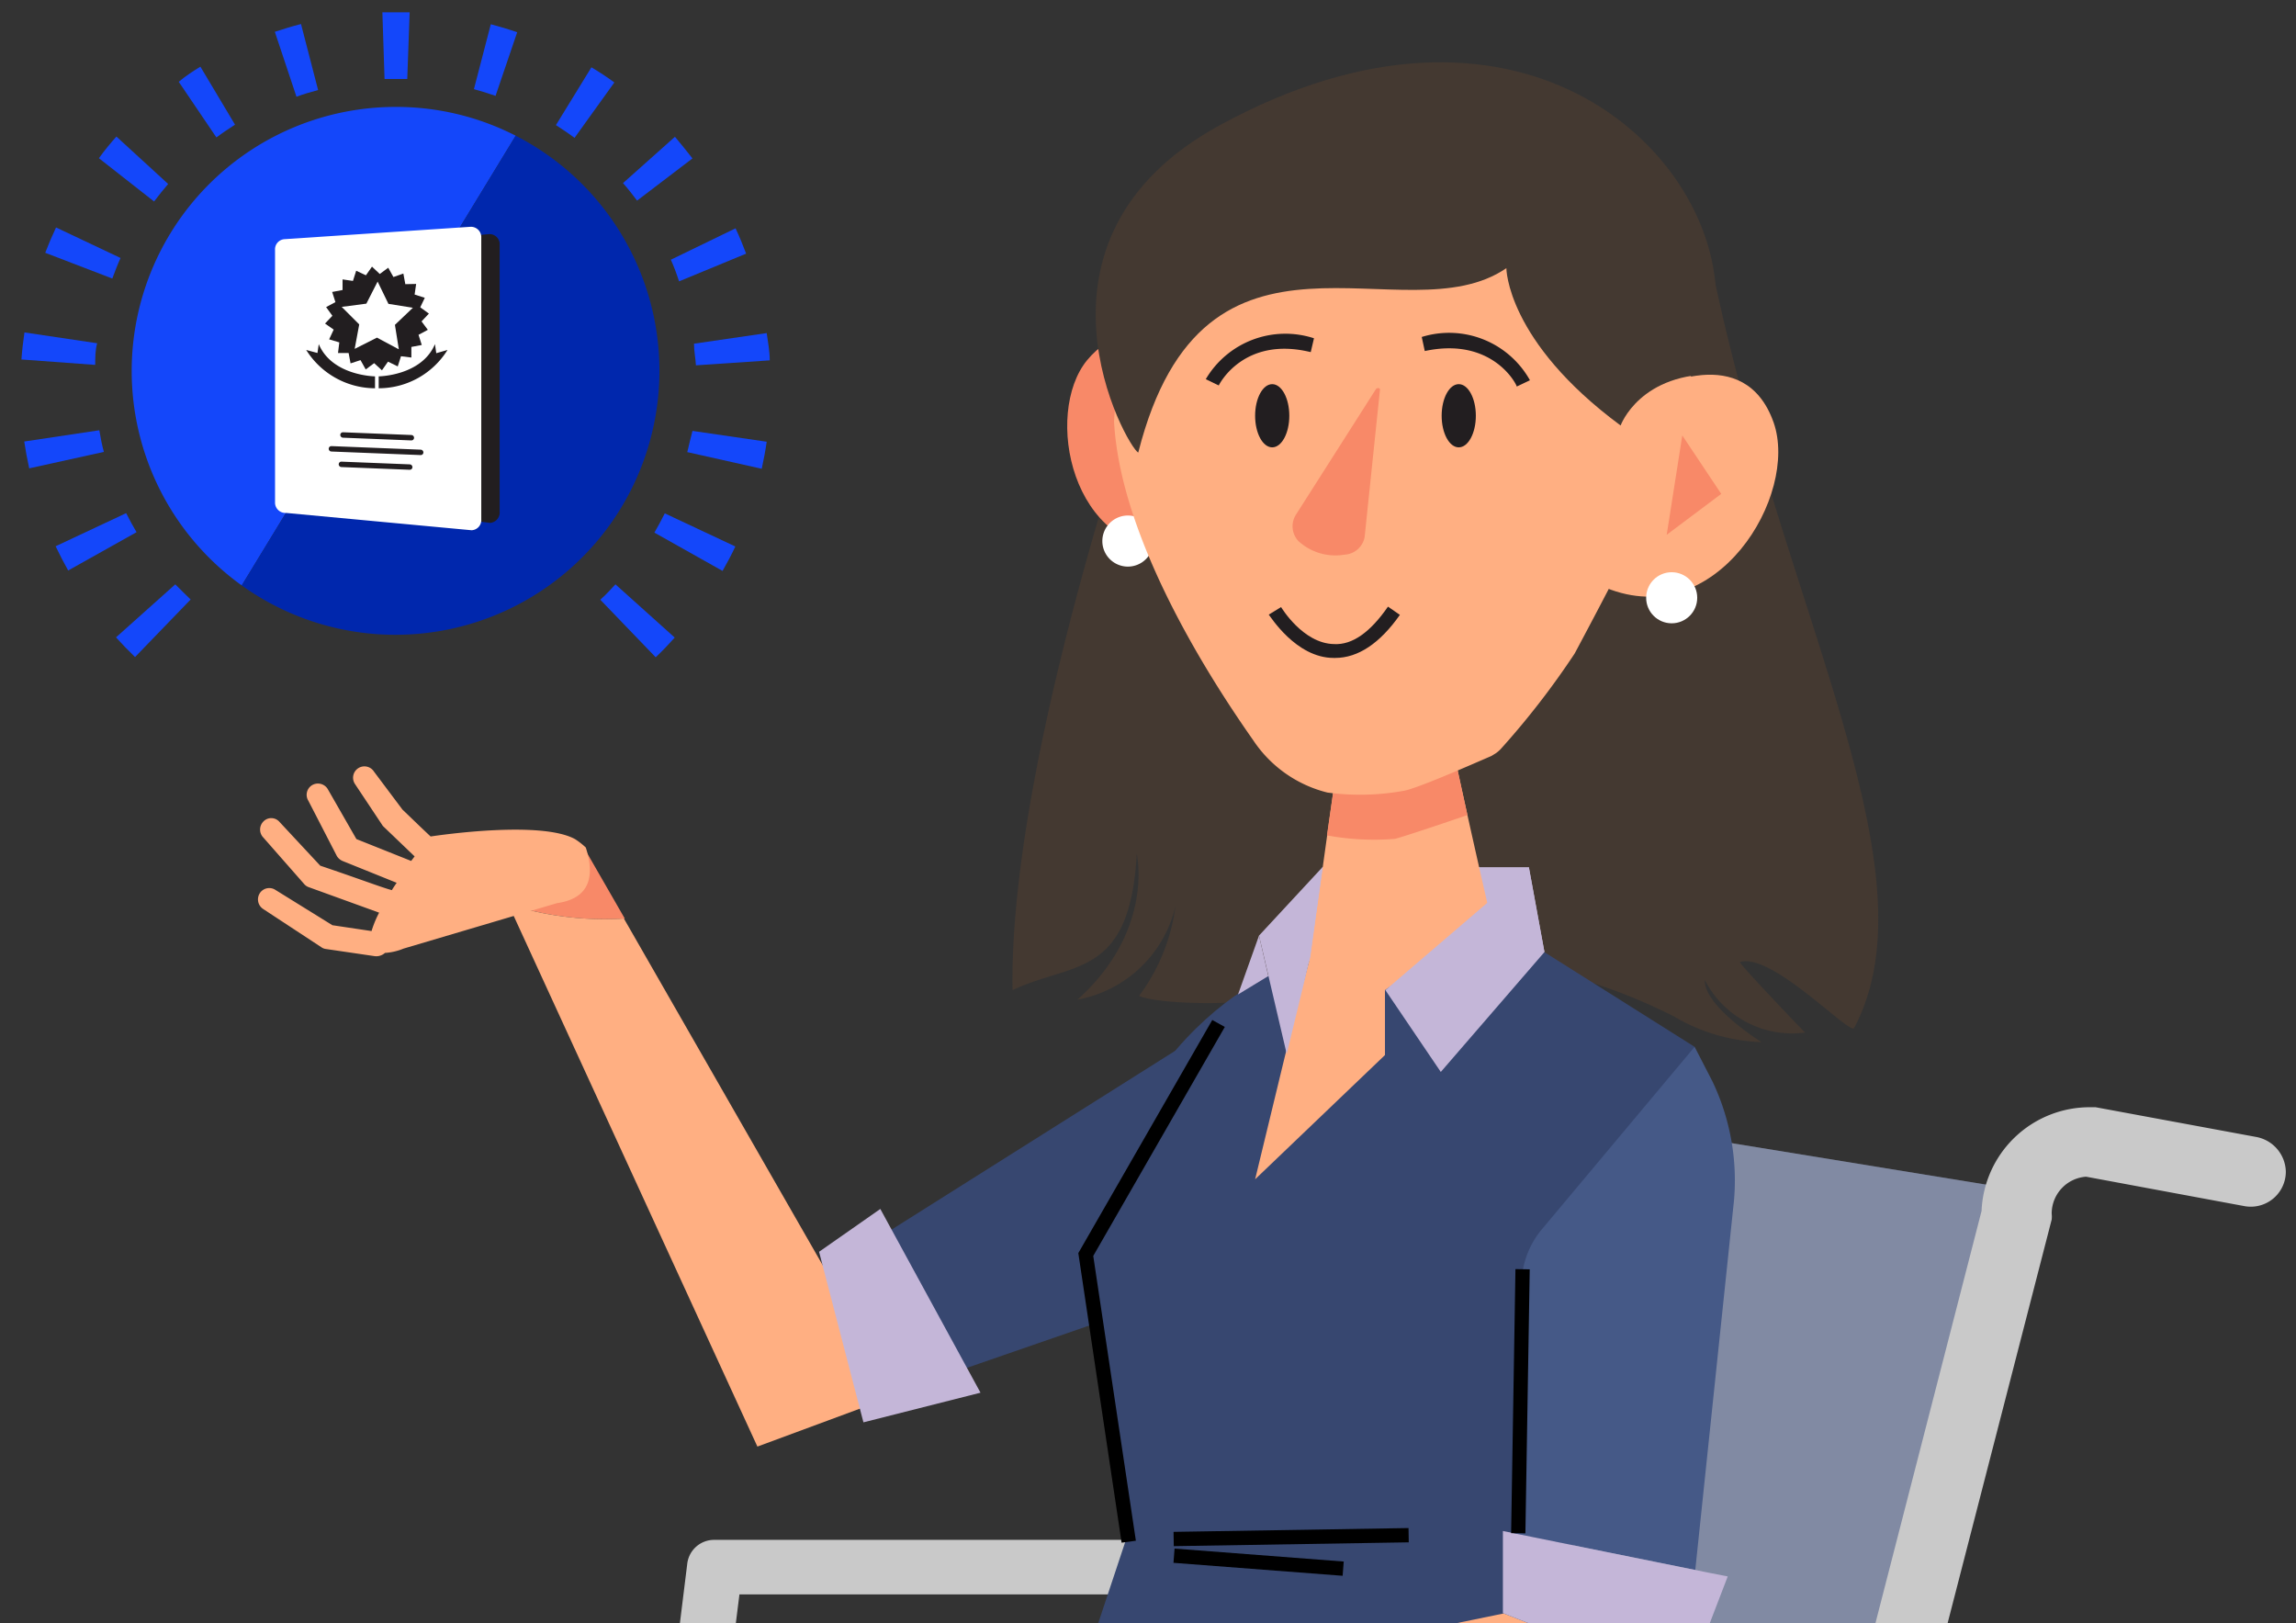 <svg xmlns="http://www.w3.org/2000/svg" xmlns:xlink="http://www.w3.org/1999/xlink" viewBox="0 0 106.1 75"><rect x="0" y="0" width="106.1" height="75" fill="#333333" stroke="none"/><defs><style>.cls-1{fill:none;}.cls-2{isolation:isolate;}.cls-3{clip-path:url(#clip-path);}.cls-4{fill:#bb753a;}.cls-5{fill:#e1de21;}.cls-6{fill:#e5e030;}.cls-7{clip-path:url(#clip-path-2);}.cls-8{fill:#1447fa;}.cls-9{fill:#0027ad;}.cls-10{fill:#221e20;}.cls-11{fill:#fff;}.cls-12{fill:#443931;}.cls-13{fill:#c4b6d8;}.cls-14{fill:#ffaf82;}.cls-15{fill:#f88968;}.cls-16{fill:#c9c9c9;}.cls-17{fill:#818aa3;}.cls-18{mix-blend-mode:multiply;opacity:0.25;}.cls-19{fill:#374770;}.cls-20{fill:#455987;}</style><clipPath id="clip-path"><rect class="cls-1" y="-95" width="106.1" height="75"/></clipPath><clipPath id="clip-path-2"><rect class="cls-1" width="106.1" height="75"/></clipPath></defs><g class="cls-2"><g id="DADOS_INFORMAÇÃO_E_CONHECIMENTO" data-name="DADOS , INFORMAÇÃO E CONHECIMENTO"><g class="cls-3"><path d="M61.1,67.81a44.86,44.86,0,0,1-7.19,3.72A1.79,1.79,0,0,0,54.33,74s5.66.38,13.17-3.3l1.18.73s3.49-1.76,3.68-2.27a5.33,5.33,0,0,0-.61-2.25c-2.66,1.4-8.53,3.64-8.53,3.64A4.1,4.1,0,0,0,61.1,67.81Z"/><path class="cls-4" d="M71.25,57.23c.21-.85,5.45-17.49,4.63-23.35l-2.65-7.31s3.65-15.15,3-17.57-17.17,4.69-17.17,4.69L61.05,26.3s-.77,2.37,0,3.95,3.34,35.48,3.34,35.48-1.44.94-3.32,2.08a4.1,4.1,0,0,1,2.12,2.69s5.87-2.24,8.53-3.64l-.15-.35S71.05,58.08,71.25,57.23Z"/><path d="M47.21,65.49a40.64,40.64,0,0,1-6.7,3.69,1.84,1.84,0,0,0,.39,2.39s5.25.36,12.25-3.28l1.1.71s3.25-1.74,3.43-2.24a5.77,5.77,0,0,0-.56-2.22c-2.48,1.38-7.95,3.6-7.95,3.6A4,4,0,0,0,47.21,65.49Z"/><path class="cls-4" d="M56.67,55c.19-.84,5.1-17.27,4.36-23.06l-2.45-7.21S62,9.79,61.45,7.4s-16,4.67-16,4.67l1.78,12.44a6.38,6.38,0,0,0,0,3.9c.74,1.55,3,35,3,35s-1.34.93-3.09,2a4,4,0,0,1,2,2.65s5.47-2.22,7.95-3.6c-.08-.21-.14-.35-.14-.35S56.48,55.87,56.67,55Z"/><path class="cls-5" d="M78.06-14c-.21-1.47-1.86-5.2-3.39-8.45L44.27-5.92c0,2.91,0,6.22-.06,9.24L78.85,5.19C78.67-1.32,78.35-12.07,78.06-14Z"/><path class="cls-6" d="M44.21,3.32c0,4.85-.07,8.92-.08,9.23,0,.77,9.62,4.47,18.66,3.77,0,0,9.32-1.46,16.19-6.11,0,0,0-2.08-.13-5Z"/></g><g class="cls-7"><path class="cls-8" d="M18.3,4.94a12.2,12.2,0,0,0-7.13,22.11L23.83,6.27A12.1,12.1,0,0,0,18.3,4.94Z"/><path class="cls-8" d="M28.39,3.81c-.34-.25-.69-.48-1.06-.7L25.69,5.78c.29.19.58.38.86.59Z"/><path class="cls-8" d="M13.91,1.11c-.4.1-.81.23-1.21.36l1,3c.32-.12.66-.22,1-.31Z"/><path class="cls-8" d="M32,7.32c-.26-.34-.53-.66-.81-1l-2.4,2.14c.23.26.44.53.65.81Z"/><path class="cls-8" d="M23.9,1.49c-.4-.14-.81-.26-1.22-.37l-.78,3c.33.09.66.19,1,.31Z"/><path class="cls-8" d="M35.57,16.65c0-.42-.08-.84-.14-1.26l-3.36.49c0,.33.07.67.09,1Z"/><path class="cls-8" d="M34.48,11.72c-.15-.4-.31-.79-.49-1.17L31,12c.14.31.26.63.38,1Z"/><path class="cls-8" d="M1.13,15.36c-.06.41-.11.83-.14,1.25l3.41.25c0-.34,0-.68.09-1Z"/><path class="cls-8" d="M9.26,3.08c-.36.22-.72.46-1,.7L10,6.35c.28-.21.57-.4.86-.59Z"/><path class="cls-8" d="M18.82,3.65,18.93.57q-.63,0-1.26,0l.1,3.08h1.05Z"/><path class="cls-8" d="M2.57,25.24c.18.38.38.76.58,1.12l3.16-1.77c-.17-.29-.33-.58-.48-.88Z"/><path class="cls-8" d="M1.12,20.4c.06.41.14.83.23,1.24l3.45-.76c-.09-.32-.15-.65-.21-1Z"/><path class="cls-8" d="M5.38,6.31c-.28.31-.55.64-.81,1l2.55,2c.21-.28.43-.55.65-.81Z"/><path class="cls-8" d="M2.59,10.51c-.18.38-.35.78-.5,1.17l3.1,1.19c.12-.32.24-.64.38-.95Z"/><path class="cls-8" d="M33.39,26.38c.21-.37.41-.74.59-1.13l-3.26-1.53c-.15.3-.31.6-.48.89Z"/><path class="cls-8" d="M27.74,27.71l2.56,2.66c.31-.29.6-.6.88-.91L28.44,27C28.21,27.25,28,27.48,27.74,27.71Z"/><path class="cls-8" d="M8.1,27,5.36,29.45c.28.31.58.62.88.91L8.81,27.7C8.57,27.47,8.33,27.23,8.1,27Z"/><path class="cls-8" d="M31.76,20.89l3.44.77c.09-.41.17-.83.23-1.25L32,19.91C31.91,20.24,31.84,20.57,31.76,20.89Z"/><path class="cls-9" d="M23.83,6.27,11.17,27.05A12.2,12.2,0,1,0,23.83,6.27Z"/><path class="cls-10" d="M22.65,24.16l-8.81-1.11a.48.48,0,0,1-.53-.43l-.19-10.46a.48.48,0,0,1,.45-.5l9-.84a.47.47,0,0,1,.52.42V23.65A.48.48,0,0,1,22.65,24.16Z"/><path class="cls-11" d="M21.79,24.5l-8.57-.8a.48.48,0,0,1-.51-.45l0-11.7a.47.47,0,0,1,.45-.5l8.57-.57a.48.48,0,0,1,.51.44l0,13.07A.47.47,0,0,1,21.79,24.5Z"/><polygon class="cls-10" points="17.55 12.66 17.94 12.37 18.18 12.8 18.64 12.64 18.73 13.13 19.23 13.12 19.16 13.61 19.63 13.76 19.42 14.2 19.82 14.49 19.48 14.85 19.77 15.24 19.34 15.47 19.49 15.94 19.01 16.03 19.01 16.52 18.53 16.46 18.38 16.93 17.93 16.71 17.65 17.11 17.29 16.78 16.9 17.07 16.66 16.64 16.2 16.79 16.11 16.31 15.62 16.31 15.68 15.82 15.21 15.68 15.42 15.23 15.02 14.95 15.36 14.59 15.07 14.19 15.5 13.96 15.35 13.49 15.83 13.4 15.83 12.91 16.31 12.98 16.46 12.51 16.91 12.72 17.19 12.32 17.55 12.66"/><polygon class="cls-11" points="17.95 14.04 19.08 14.22 18.25 15.01 18.43 16.14 17.42 15.6 16.39 16.12 16.6 14.99 15.79 14.18 16.93 14.03 17.45 13.01 17.95 14.04"/><path class="cls-10" d="M14.73,15.9l-.06.41-.52-.14a3.77,3.77,0,0,0,3.18,1.77v-.55S15.35,17.37,14.73,15.9Z"/><path class="cls-10" d="M20.1,15.9l.06.42.52-.15a3.75,3.75,0,0,1-3.18,1.77v-.55S19.48,17.37,20.1,15.9Z"/><rect class="cls-10" x="15.71" y="20.02" width="3.41" height="0.25" rx="0.12" transform="matrix(1, 0.04, -0.04, 1, 0.82, -0.68)"/><rect class="cls-10" x="15.65" y="21.39" width="3.41" height="0.25" rx="0.12" transform="translate(0.87 -0.67) rotate(2.28)"/><rect class="cls-10" x="15.19" y="20.7" width="4.38" height="0.25" rx="0.12" transform="translate(0.84 -0.68) rotate(2.28)"/><path class="cls-12" d="M85.68,47.5c3.91-7.38-3.47-19.69-6.63-35.45a2,2,0,0,0-1.59-1.55L63.82,8.27l-9.9,5.92S46.6,34.13,46.79,45.75c2.78-1.32,5.42-.53,5.74-6.29,0,0,.83,3.52-2.74,6.73a5.72,5.72,0,0,0,4.53-4.32A8.87,8.87,0,0,1,52.65,46c-.12.15,4.56,1.16,13.53-1.16,0,0,4.08-1.42,11.15,2.11a8.45,8.45,0,0,0,4.07,1.2s-2.66-1.65-2.62-2.87a4.53,4.53,0,0,0,4.63,2.43s-3.1-3.22-3-3.26C81.88,44,85.49,47.84,85.68,47.5Z"/><polygon class="cls-13" points="58.93 44.48 61.12 40.06 70.65 40.07 71.37 43.99 58.93 44.48"/><path class="cls-14" d="M61.65,36.29a11.3,11.3,0,0,0,2.73.12c.48-.11,2.21-.87,2.76-1.11l.14-.09c.08.43,1.76,8.08,2.17,9.43L57.7,55l2.85-10.8Z"/><path class="cls-15" d="M64.46,38.76c.55-.14,3.33-1.09,3.35-1.1-.22-1-.51-2.32-.53-2.46,0,0-4.73,1-5.64,1.2,0,0-.31,2.11-.32,2.2A12.06,12.06,0,0,0,64.46,38.76Z"/><path class="cls-15" d="M55.33,17.07s-2.81-3.2-5.1-.42c-2,2.45-.76,8.93,4.15,8.75Z"/><path class="cls-11" d="M50.94,25a1.18,1.18,0,1,0,1.18-1.18A1.18,1.18,0,0,0,50.94,25Z"/><path class="cls-14" d="M51.69,17.4c.05-.36.11-.7.18-1a13.78,13.78,0,0,1,.43-1.63c2.84-8.45,12.17-9.51,18.55-7.25l.36.14c3.85,1.46,5.65,4.82,6.49,7.77a20.49,20.49,0,0,1,.58,2.84c0,.1,0,.25,0,.35-.56,2.18-3.54,7.88-5.51,11.57a37.35,37.35,0,0,1-3.43,4.43,1.68,1.68,0,0,1-.21.18l-.21.13c-.79.34-3.28,1.44-4,1.6a11.36,11.36,0,0,1-3.58.09h0a5.79,5.79,0,0,1-3.43-2.42c-2.11-3-6.14-9.34-6.43-14.73C51.53,18.73,51.6,18,51.69,17.4Z"/><path class="cls-14" d="M76.41,18s4.2-2.3,5.55,1.52c1.18,3.36-2.64,9.72-7.75,7.64Z"/><path class="cls-12" d="M69.61,12.39s0,3.37,5.28,7.27c0,0,.89-2.49,4.58-2.37,0,0-.08-.7-.17-3.67C79.11,6.74,70-1.66,56.36,5.79c-9.7,5.29-4.25,14.92-3.76,15.12C55.65,8.87,64.9,15.63,69.61,12.39Z"/><circle class="cls-11" cx="77.25" cy="27.62" r="1.18"/><polygon class="cls-15" points="77.74 20.12 77.02 24.71 79.54 22.82 77.74 20.12"/><path class="cls-15" d="M63.77,18l-.71,6.82a1,1,0,0,1-.94.81A2.53,2.53,0,0,1,60,25a1,1,0,0,1-.1-1.24L63.57,18C63.63,17.89,63.78,17.93,63.77,18Z"/><ellipse class="cls-10" cx="67.41" cy="19.21" rx="0.79" ry="1.46"/><ellipse class="cls-10" cx="58.79" cy="19.21" rx="0.79" ry="1.46"/><path class="cls-10" d="M70.09,17.86c0-.09-1.12-2.31-4.25-1.64l-.14-.65a4.28,4.28,0,0,1,5,2Z"/><path class="cls-10" d="M56.32,17.81l-.6-.29a4.27,4.27,0,0,1,5-1.89l-.15.64C57.5,15.52,56.36,17.72,56.32,17.81Z"/><path class="cls-10" d="M61.7,30.4h-.07c-1.75,0-2.94-1.95-3-2l.57-.35s1,1.68,2.44,1.71c.86.05,1.69-.56,2.5-1.73l.55.38C63.77,29.72,62.76,30.4,61.7,30.4Z"/><path class="cls-16" d="M53.19,71.15H33a1.25,1.25,0,0,0-1.24,1.09L29.27,92.39l-4.5.57c-12.85,10-13.14,35.63-13.15,37.28-.19,2.3-5.47,2.73-8,2.59-.45,0-.88.48-1.12.84a.66.66,0,0,0,0,.68c.2.38.56.94,1,1,.18,0,.6,0,1.16,0,2.78,0,9.22-.49,9.5-5v-.07c0-.28.16-27.32,13.11-36l.07-.06,1.64.81-.65,5.11h2.52l.69-5.4a1.3,1.3,0,0,0,.06-.55l2.57-20.52H53.19A1.32,1.32,0,0,1,54.51,75V86.42a1.28,1.28,0,0,0,1,1.27A1.26,1.26,0,0,0,57,86.46V75A3.82,3.82,0,0,0,53.19,71.15Z"/><polygon class="cls-17" points="72.78 51.64 94.32 55.15 85.92 84.05 85.88 108.53 53.5 112.64 52.8 110.68 30.03 99.82 43.87 90.71 67.34 94.04 72.78 51.64"/><g class="cls-18"><polygon class="cls-17" points="72.78 51.64 94.32 55.15 85.92 84.05 85.88 108.53 53.5 112.64 52.8 110.68 30.03 99.82 43.87 90.71 67.34 94.04 72.78 51.64"/></g><polygon class="cls-19" points="56.31 47.29 37.21 59.33 43.59 63.58 56.31 59.18 56.31 47.29"/><path class="cls-15" d="M23.49,41.78,23,40.69,27,39.19l1.87,3.25A14.61,14.61,0,0,1,23.49,41.78Z"/><path class="cls-14" d="M28.83,42.44l9.71,16.93L42,64.25,35,66.84,23.49,41.78A14.61,14.61,0,0,0,28.83,42.44Z"/><polygon class="cls-13" points="45.31 64.35 39.9 65.72 37.85 57.84 40.68 55.86 45.31 64.35"/><path class="cls-14" d="M14.84,43.76,12.16,42a.53.53,0,0,1-.16-.72.52.52,0,0,1,.73-.16l2.63,1.63,1.81.27a4.8,4.8,0,0,1,.35-.85L14.29,41a.49.49,0,0,1-.24-.16l-1.88-2.14a.53.53,0,0,1,0-.74.5.5,0,0,1,.73,0L14.8,40c1.87.63,2.82,1,3.31,1.13.06-.11.14-.22.22-.34l-2.48-1a.58.58,0,0,1-.28-.23L14.25,37a.52.52,0,0,1,.17-.72.53.53,0,0,1,.72.17l1.33,2.32L19,39.78l.16-.21-1.42-1.36a.44.44,0,0,1-.09-.11L16.4,36.22a.52.52,0,1,1,.88-.57l1.32,1.76c.39.37.89.86,1.3,1.24.46-.07,5.09-.74,6.67.12a3.32,3.32,0,0,1,.5.39c.38,1.18.3,2.34-1.33,2.57l-7.09,2.1a2.69,2.69,0,0,1-.86.2.6.6,0,0,1-.47.15l-2.25-.33A.46.46,0,0,1,14.84,43.76Z"/><path class="cls-16" d="M104.24,52.53l-7.4-1.37-.27,0a5,5,0,0,0-5,4.79L84.32,84.11A1.61,1.61,0,0,0,85.64,86a1.23,1.23,0,0,0,.27,0,1.62,1.62,0,0,0,1.6-1.34l7.3-28.31a1.23,1.23,0,0,0,0-.27,1.71,1.71,0,0,1,1.59-1.71l7.32,1.36a1.62,1.62,0,0,0,1.91-1.59A1.67,1.67,0,0,0,104.24,52.53Z"/><path class="cls-19" d="M50,57.89,52,71.24,48.05,83.12l5.67,2.51L55,88.26l18-6.83L72.7,70.68l5.61-22.31-9.52-6L64,45.75l0,3-6,5.74,2.46-10.16S52.49,46.15,50,57.89Z"/><polygon points="51.83 71.28 49.83 57.9 56.02 47.13 56.6 47.45 50.52 58.03 52.49 71.19 51.83 71.28"/><path class="cls-20" d="M78.31,48.37l-7,8.36a4.06,4.06,0,0,0-1,2.56l-.22,11.59,8.25,1.66,1.79-17.08a10.63,10.63,0,0,0-1-5.5Z"/><polygon class="cls-14" points="51.14 78.32 51.63 81.31 69.64 81.05 77.35 79.87 77.61 77.75 69.49 74.55 51.14 78.32"/><polygon class="cls-13" points="78.97 72.67 70.13 70.88 69.45 70.74 69.45 74.54 69.49 74.55 77.61 77.75 77.91 77.86 79.84 72.84 78.97 72.67"/><polygon class="cls-13" points="61.12 40.06 60.52 44.33 59.46 48.7 58.18 43.23 61.12 40.06"/><rect x="54.23" y="70.7" width="10.86" height="0.66" transform="translate(-1.14 0.97) rotate(-0.93)"/><rect x="57.83" y="68.25" width="0.66" height="7.84" transform="translate(-18.24 124.66) rotate(-85.62)"/><polygon class="cls-13" points="64.02 45.75 66.58 49.53 71.37 43.99 70.65 40.07 64.02 45.75"/><polygon class="cls-13" points="58.61 45.1 57.21 45.95 58.18 43.23 58.61 45.1"/><polygon points="70.49 70.85 69.83 70.84 70.03 58.64 70.69 58.65 70.49 70.85"/></g></g></g></svg>